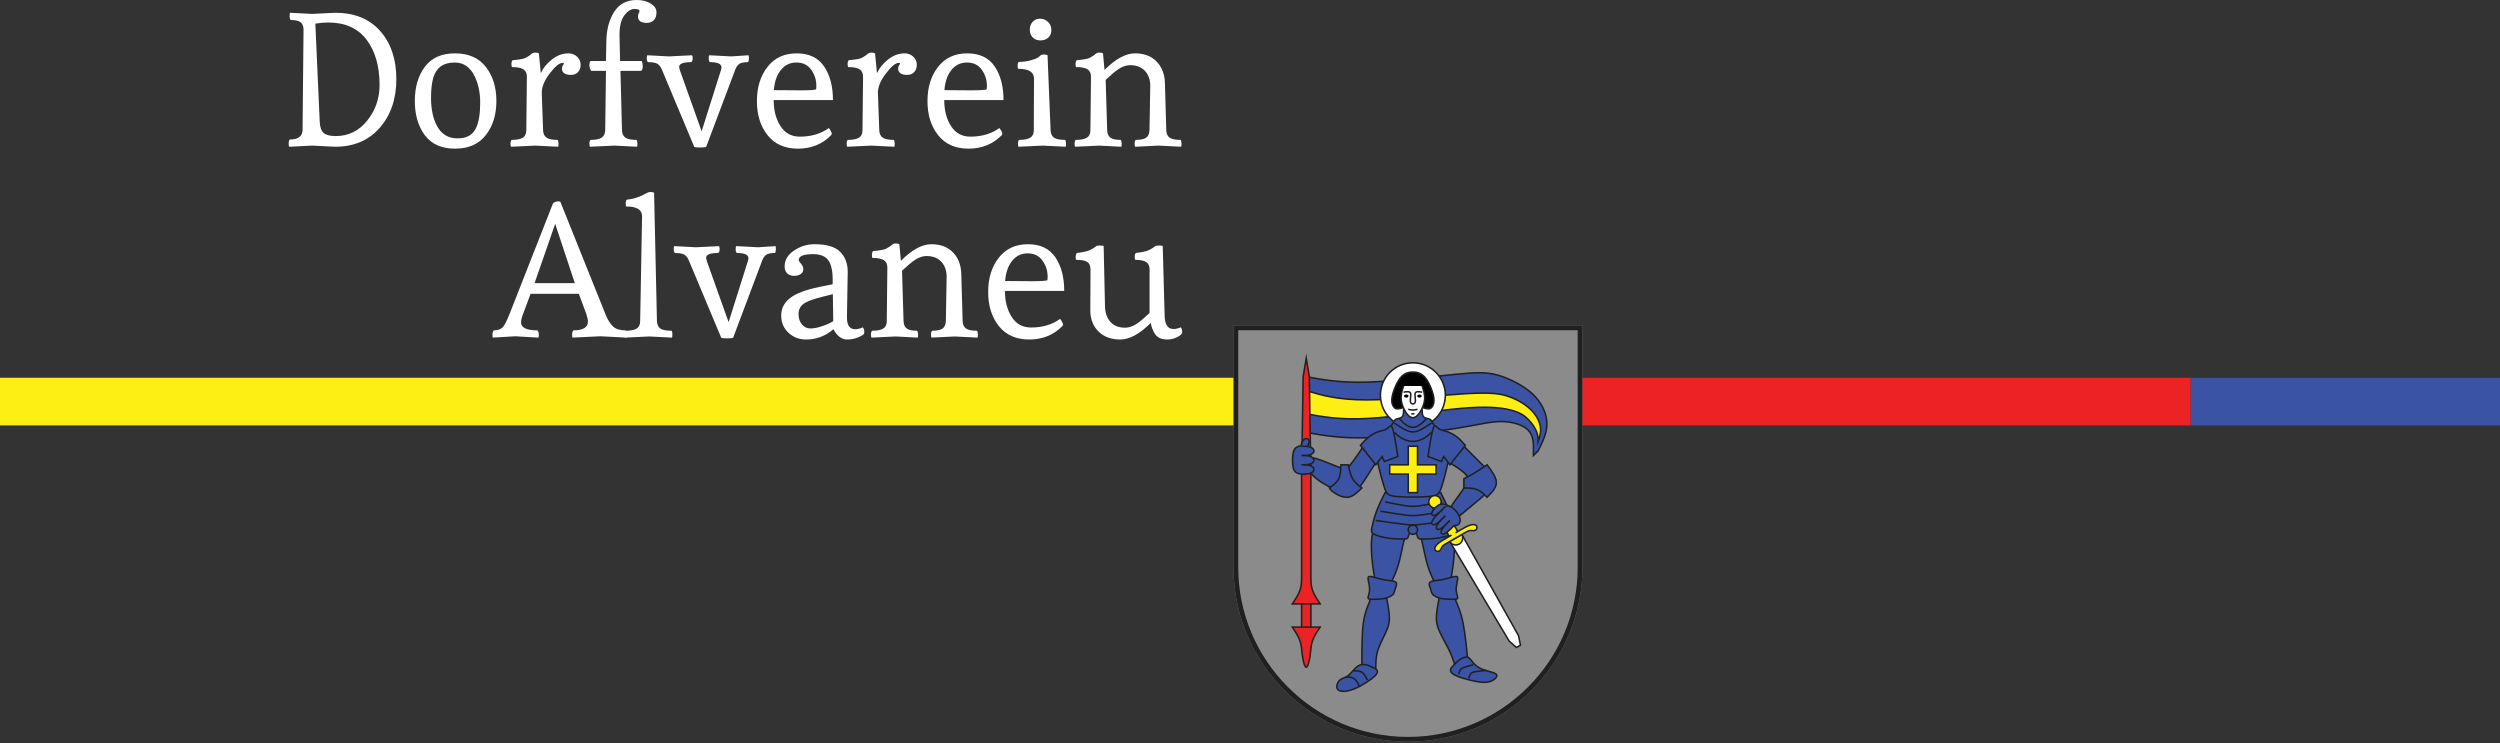 <?xml version="1.0" encoding="UTF-8" standalone="no"?>
<!DOCTYPE svg PUBLIC "-//W3C//DTD SVG 1.1//EN" "http://www.w3.org/Graphics/SVG/1.1/DTD/svg11.dtd">
<svg width="100%" height="100%" viewBox="0 0 1080 321" version="1.1" xmlns="http://www.w3.org/2000/svg" xmlns:xlink="http://www.w3.org/1999/xlink" xml:space="preserve" xmlns:serif="http://www.serif.com/" style="fill-rule:evenodd;clip-rule:evenodd;stroke-miterlimit:10;">
    <rect x="0" y="0" width="1080" height="321" fill="#333333" stroke="none"/>
    <g id="Layer_1">
        <rect x="946.309" y="163.195" width="133.691" height="20.572" style="fill:rgb(58,83,164);"/>
        <rect x="682.594" y="163.195" width="263.715" height="20.572" style="fill:rgb(237,34,36);"/>
        <rect x="0" y="163.195" width="533.885" height="20.572" style="fill:rgb(253,238,20);"/>
        <g>
            <path d="M134.83,6.01L144.79,5.517C153.134,5.517 159.624,8.152 164.262,13.42C168.899,18.689 171.22,25.605 171.22,34.168C171.22,42.73 168.831,49.742 164.056,55.202C159.281,60.665 152.86,63.395 144.79,63.395L134.83,62.901L124.949,63.395C124.785,63.231 124.702,62.751 124.702,61.954C124.702,61.158 124.867,60.596 125.197,60.267C128.873,60.267 130.712,58.84 130.712,55.985L131.125,12.844C131.125,11.362 130.712,10.292 129.889,9.633C129.065,8.974 127.638,8.645 125.608,8.645C125.279,8.371 125.115,7.809 125.115,6.957C125.115,6.107 125.169,5.627 125.279,5.517L134.83,6.01ZM145.038,58.784C150.525,58.784 155.054,56.562 158.623,52.115C162.19,47.67 163.974,42.538 163.974,36.719C163.974,28.651 162.108,22.135 158.375,17.167C154.643,12.199 149.099,9.715 141.744,9.715C140.043,9.715 138.205,9.88 136.229,10.21L138.121,52.61C138.231,54.969 138.808,56.59 139.852,57.466C140.894,58.345 142.622,58.784 145.038,58.784Z" style="fill:white;fill-rule:nonzero;"/>
            <path d="M183.527,58.414C180.644,54.545 179.204,49.618 179.204,43.636C179.204,37.653 180.644,32.726 183.527,28.858C186.409,24.988 190.757,23.052 196.576,23.052C202.393,23.052 206.826,25.002 209.872,28.899C212.919,32.797 214.442,37.707 214.442,43.636C214.442,49.564 212.918,54.476 209.872,58.373C206.826,62.271 202.393,64.217 196.576,64.217C190.757,64.217 186.409,62.284 183.527,58.414ZM205.632,55.327C206.84,52.802 207.444,49.151 207.444,44.376C207.444,39.602 206.497,35.513 204.603,32.109C202.709,28.707 199.979,27.005 196.412,27.005C191.582,27.005 188.508,29.174 187.19,33.51C186.532,35.813 186.202,38.695 186.202,42.153C186.202,47.368 187.149,51.609 189.043,54.874C190.936,58.14 193.831,59.772 197.729,59.772C201.626,59.772 204.259,58.291 205.632,55.327Z" style="fill:white;fill-rule:nonzero;"/>
            <path d="M231.236,62.901L220.78,63.395C220.616,63.231 220.533,62.777 220.533,62.036C220.533,61.296 220.698,60.76 221.028,60.431C223.222,60.431 224.827,60.116 225.843,59.483C226.859,58.854 227.367,57.77 227.367,56.233L227.614,33.18C227.614,31.643 227.105,30.559 226.091,29.928C225.075,29.297 223.441,28.981 221.191,28.981C221.028,28.817 220.946,28.363 220.946,27.622C220.946,26.882 221.109,26.346 221.439,26.017C221.658,26.017 222.179,25.962 223.004,25.853C223.826,25.743 224.347,25.674 224.567,25.646C224.786,25.62 225.212,25.536 225.843,25.399C226.474,25.263 226.956,25.084 227.285,24.865C228.381,24.262 229.137,23.752 229.548,23.341C229.961,22.93 230.523,22.723 231.236,22.723C231.948,22.723 232.471,22.835 232.8,23.052L233.625,31.615C234.613,29.421 236.217,27.445 238.44,25.687C240.664,23.932 243.036,23.052 245.561,23.052C247.044,23.052 248.291,23.534 249.307,24.494C250.323,25.455 250.831,26.608 250.831,27.952C250.831,29.297 250.446,30.367 249.679,31.163C248.909,31.959 247.921,32.356 246.715,32.356C244.08,32.356 242.763,31.424 242.763,29.557C242.763,29.063 242.899,28.625 243.174,28.24C243.448,27.857 243.585,27.581 243.585,27.416C243.585,27.252 243.393,27.17 243.01,27.17C241.637,27.17 239.784,28.707 237.452,31.779C235.119,34.855 233.98,37.653 234.036,40.178L234.613,56.233C234.665,57.77 235.175,58.854 236.135,59.483C237.095,60.116 238.673,60.431 240.868,60.431C241.142,60.706 241.28,61.242 241.28,62.036C241.28,62.833 241.226,63.285 241.116,63.395L231.236,62.901Z" style="fill:white;fill-rule:nonzero;"/>
            <path d="M265.32,62.901L254.865,63.395C254.701,63.231 254.617,62.777 254.617,62.036C254.617,61.296 254.783,60.76 255.112,60.431C257.306,60.431 258.899,60.116 259.887,59.483C260.875,58.854 261.396,57.77 261.452,56.233L261.781,30.627L255.36,30.627C254.865,29.751 254.617,28.912 254.617,28.115C254.617,27.321 254.783,26.731 255.112,26.346L261.781,26.346L261.945,17.619C262.055,12.625 263.193,8.44 265.363,5.063C267.529,1.688 270.755,0 275.035,0C277.395,0 279.412,0.508 281.088,1.524C282.761,2.54 283.598,3.801 283.598,5.31C283.598,6.821 283.213,7.96 282.446,8.727C281.676,9.497 280.662,9.88 279.4,9.88C276.873,9.88 275.612,8.948 275.612,7.082C275.612,6.533 275.722,6.066 275.941,5.681C276.161,5.297 276.27,5.022 276.27,4.858C276.27,4.2 275.53,3.87 274.049,3.87C272.566,3.87 271.126,4.789 269.726,6.628C268.325,8.468 267.626,11.28 267.626,15.066C267.626,15.232 267.709,18.992 267.873,26.346L277.259,26.346C277.532,27.116 277.67,27.911 277.67,28.733C277.67,29.557 277.45,30.188 277.011,30.627L268.039,30.627L268.696,56.233C268.75,57.77 269.259,58.854 270.219,59.483C271.18,60.116 272.757,60.431 274.953,60.431C275.227,60.706 275.364,61.242 275.364,62.036C275.364,62.833 275.31,63.285 275.201,63.395L265.32,62.901Z" style="fill:white;fill-rule:nonzero;"/>
            <path d="M315.87,24.37L323.363,23.877C323.472,23.986 323.527,24.44 323.527,25.235C323.527,26.031 323.39,26.565 323.116,26.841C321.414,26.841 320.178,27.087 319.411,27.581C318.641,28.075 318.012,29.009 317.517,30.38L305.086,63.395C304.866,63.613 303.986,63.724 302.451,63.724C300.914,63.724 300.064,63.613 299.898,63.395L286.067,30.38C285.518,29.008 284.845,28.075 284.05,27.581C283.254,27.087 281.868,26.841 279.892,26.841C279.564,26.511 279.398,25.976 279.398,25.235C279.398,24.494 279.48,24.04 279.646,23.877L289.031,24.37L298.91,23.877C299.13,24.04 299.239,24.481 299.239,25.194C299.239,25.907 299.048,26.457 298.664,26.841C295.151,26.841 293.395,27.527 293.395,28.899C293.395,29.118 293.505,29.613 293.724,30.38L303.11,56.726L311.425,30.38C311.589,29.833 311.673,29.392 311.673,29.063C311.673,27.581 309.996,26.841 306.65,26.841C306.321,26.511 306.156,25.976 306.156,25.235C306.156,24.494 306.238,24.04 306.403,23.877L315.87,24.37Z" style="fill:white;fill-rule:nonzero;"/>
            <path d="M358.928,58.536C355.141,62.325 350.407,64.217 344.727,64.217C339.046,64.217 334.668,62.284 331.595,58.414C328.52,54.545 326.985,49.633 326.985,43.677C326.985,37.722 328.507,32.797 331.554,28.899C334.6,25.002 338.798,23.052 344.15,23.052C349.501,23.052 353.453,24.933 356.006,28.692C358.557,32.453 359.834,37.296 359.834,43.224L334.23,43.224C334.23,47.67 335.203,51.415 337.152,54.461C339.1,57.507 341.885,59.031 345.508,59.031C350.448,59.031 354.618,57.796 358.023,55.327C358.241,55.49 358.516,55.875 358.846,56.478C359.175,57.083 359.341,57.507 359.341,57.755C359.341,58.002 359.203,58.263 358.928,58.536ZM334.312,38.943L345.919,39.025C350.091,39.025 352.313,38.861 352.588,38.532C352.642,38.256 352.672,37.789 352.672,37.131C352.672,34.552 351.93,32.22 350.448,30.133C348.967,28.048 346.839,27.005 344.068,27.005C341.295,27.005 339.046,28.089 337.317,30.257C335.589,32.426 334.586,35.32 334.312,38.943Z" style="fill:white;fill-rule:nonzero;"/>
            <path d="M376.463,62.901L366.008,63.395C365.844,63.231 365.76,62.777 365.76,62.036C365.76,61.296 365.926,60.76 366.255,60.431C368.449,60.431 370.055,60.116 371.071,59.483C372.087,58.854 372.595,57.77 372.595,56.233L372.842,33.18C372.842,31.643 372.332,30.559 371.318,29.928C370.302,29.297 368.669,28.981 366.419,28.981C366.255,28.817 366.173,28.363 366.173,27.622C366.173,26.882 366.337,26.346 366.666,26.017C366.886,26.017 367.407,25.962 368.231,25.853C369.054,25.743 369.575,25.674 369.794,25.646C370.014,25.62 370.44,25.536 371.071,25.399C371.702,25.263 372.183,25.084 372.513,24.865C373.609,24.262 374.364,23.752 374.776,23.341C375.188,22.93 375.75,22.723 376.463,22.723C377.176,22.723 377.699,22.835 378.028,23.052L378.852,31.615C379.84,29.421 381.444,27.445 383.668,25.687C385.891,23.932 388.264,23.052 390.789,23.052C392.272,23.052 393.519,23.534 394.535,24.494C395.55,25.455 396.058,26.608 396.058,27.952C396.058,29.297 395.673,30.367 394.906,31.163C394.136,31.959 393.148,32.356 391.942,32.356C389.308,32.356 387.99,31.424 387.99,29.557C387.99,29.063 388.126,28.625 388.402,28.24C388.675,27.857 388.813,27.581 388.813,27.416C388.813,27.252 388.621,27.17 388.238,27.17C386.865,27.17 385.011,28.707 382.68,31.779C380.347,34.855 379.208,37.653 379.263,40.178L379.84,56.233C379.893,57.77 380.402,58.854 381.362,59.483C382.323,60.116 383.9,60.431 386.096,60.431C386.37,60.706 386.507,61.242 386.507,62.036C386.507,62.833 386.453,63.285 386.344,63.395L376.463,62.901Z" style="fill:white;fill-rule:nonzero;"/>
            <path d="M432.611,58.536C428.824,62.325 424.09,64.217 418.41,64.217C412.729,64.217 408.351,62.284 405.278,58.414C402.203,54.545 400.668,49.633 400.668,43.677C400.668,37.722 402.19,32.797 405.237,28.899C408.283,25.002 412.481,23.052 417.833,23.052C423.184,23.052 427.136,24.933 429.689,28.692C432.24,32.453 433.517,37.296 433.517,43.224L407.913,43.224C407.913,47.67 408.886,51.415 410.835,54.461C412.783,57.507 415.568,59.031 419.191,59.031C424.131,59.031 428.301,57.796 431.706,55.327C431.924,55.49 432.199,55.875 432.529,56.478C432.858,57.083 433.024,57.507 433.024,57.755C433.024,58.002 432.886,58.263 432.611,58.536ZM407.995,38.943L419.602,39.025C423.774,39.025 425.996,38.861 426.271,38.532C426.325,38.256 426.355,37.789 426.355,37.131C426.355,34.552 425.612,32.22 424.131,30.133C422.65,28.048 420.522,27.005 417.751,27.005C414.978,27.005 412.729,28.089 411,30.257C409.271,32.426 408.269,35.32 407.995,38.943Z" style="fill:white;fill-rule:nonzero;"/>
            <path d="M450.475,62.901L440.02,63.395C439.856,63.231 439.773,62.777 439.773,62.036C439.773,61.296 439.938,60.76 440.267,60.431C442.461,60.431 444.067,60.116 445.083,59.483C446.099,58.854 446.607,57.77 446.607,56.233L446.689,33.921C446.689,31.121 444.411,29.721 439.856,29.721C439.691,29.557 439.609,29.104 439.609,28.363C439.609,27.622 439.773,27.087 440.102,26.757C441.803,26.757 443.423,26.552 444.96,26.141C446.495,25.728 447.524,25.373 448.047,25.069C448.568,24.77 449.007,24.44 449.365,24.081C449.722,23.726 450.256,23.547 450.97,23.547C451.683,23.547 452.206,23.657 452.535,23.877L453.851,56.233C453.905,57.77 454.415,58.854 455.375,59.483C456.335,60.116 457.913,60.431 460.108,60.431C460.382,60.706 460.52,61.242 460.52,62.036C460.52,62.833 460.466,63.285 460.356,63.395L450.475,62.901ZM454.18,12.967C454.18,14.367 453.741,15.466 452.864,16.261C451.985,17.057 450.847,17.455 449.447,17.455C448.047,17.455 446.936,17.016 446.112,16.138C445.29,15.26 444.878,14.149 444.878,12.803C444.878,11.458 445.29,10.333 446.112,9.428C446.936,8.522 448.006,8.068 449.324,8.068C450.641,8.068 451.78,8.535 452.74,9.469C453.7,10.403 454.18,11.568 454.18,12.967Z" style="fill:white;fill-rule:nonzero;"/>
            <path d="M477.151,30.216C481.925,25.44 486.302,23.052 490.282,23.052C494.262,23.052 497.39,24.234 499.667,26.593C501.945,28.954 503.139,32.055 503.249,35.897L503.826,56.233C503.88,57.77 504.373,58.854 505.307,59.483C506.241,60.116 507.804,60.431 510,60.431C510.275,60.706 510.413,61.242 510.413,62.036C510.413,62.833 510.357,63.285 510.247,63.395L500.451,62.901L490.406,63.395C490.241,63.231 490.159,62.777 490.159,62.036C490.159,61.296 490.323,60.76 490.652,60.431C492.738,60.431 494.234,60.116 495.14,59.483C496.046,58.854 496.525,57.77 496.58,56.233L496.91,37.378C496.964,34.635 496.223,32.412 494.688,30.709C493.149,29.009 491.009,28.158 488.265,28.158C486.289,28.158 484.231,28.981 482.091,30.627C481.377,31.176 480.513,31.917 479.497,32.851C478.481,33.785 477.864,34.332 477.646,34.498L478.304,56.233C478.357,57.77 478.824,58.854 479.704,59.483C480.58,60.116 482.063,60.431 484.149,60.431C484.423,60.706 484.56,61.242 484.56,62.036C484.56,62.833 484.504,63.285 484.396,63.395L474.927,62.901L464.472,63.395C464.308,63.231 464.224,62.777 464.224,62.036C464.224,61.296 464.39,60.76 464.719,60.431C466.913,60.431 468.519,60.116 469.535,59.483C470.551,58.854 471.059,57.77 471.059,56.233L471.306,33.18C471.306,31.643 470.796,30.559 469.782,29.928C468.766,29.297 467.133,28.981 464.883,28.981C464.719,28.817 464.637,28.363 464.637,27.622C464.637,26.882 464.801,26.346 465.13,26.017C465.35,26.017 465.871,25.962 466.695,25.853C467.518,25.743 468.039,25.674 468.258,25.646C468.478,25.62 468.904,25.536 469.535,25.399C470.166,25.263 470.647,25.084 470.977,24.865C472.073,24.262 472.828,23.752 473.24,23.341C473.652,22.93 474.214,22.723 474.927,22.723C475.64,22.723 476.163,22.835 476.492,23.052L477.151,30.216Z" style="fill:white;fill-rule:nonzero;"/>
        </g>
        <g>
            <path d="M222.546,145.269L212.914,145.845C212.805,145.791 212.75,145.352 212.75,144.528C212.75,143.705 212.943,143.101 213.325,142.717C215.355,142.717 216.784,142.087 217.606,140.823C218.265,139.947 219.115,138.189 220.159,135.554L238.848,87.968C239.395,87.309 240.166,86.98 241.154,86.98C241.317,86.98 241.619,87.035 242.058,87.143L261.489,135.554C262.477,138.079 263.588,139.904 264.824,141.03C266.058,142.155 267.855,142.717 270.216,142.717C270.6,143.211 270.791,143.828 270.791,144.569C270.791,145.31 270.737,145.736 270.627,145.845L259.348,145.269L247.328,145.845C247.218,145.791 247.164,145.352 247.164,144.528C247.164,143.705 247.355,143.101 247.739,142.717C251.911,142.717 253.996,141.428 253.996,138.847C253.996,138.134 253.749,137.037 253.256,135.554L250.044,126.909L229.215,126.909L226.004,135.554C225.399,137.091 225.099,138.326 225.099,139.258C225.099,141.564 227.459,142.717 232.179,142.717C232.563,143.211 232.756,143.828 232.756,144.569C232.756,145.31 232.7,145.736 232.591,145.845L222.546,145.269ZM239.836,96.694L230.944,122.3L248.316,122.3L239.836,96.694Z" style="fill:white;fill-rule:nonzero;"/>
            <path d="M280.424,145.352L269.969,145.845C269.803,145.682 269.721,145.187 269.721,144.364C269.721,143.54 269.885,143.047 270.215,142.881C272.466,142.881 274.085,142.567 275.073,141.934C276.061,141.305 276.554,140.22 276.554,138.683L277.378,93.401C277.378,90.602 275.099,89.203 270.544,89.203C270.38,89.038 270.298,88.585 270.298,87.843C270.298,87.102 270.462,86.568 270.791,86.239C273.644,86.019 276.582,85.031 279.6,83.275C280.039,83.055 280.56,82.946 281.165,82.946C281.768,82.946 282.235,83.055 282.564,83.275L283.8,138.683C283.854,140.22 284.348,141.305 285.281,141.934C286.215,142.567 287.806,142.881 290.057,142.881C290.331,143.047 290.468,143.555 290.468,144.405C290.468,145.255 290.413,145.736 290.304,145.845L280.424,145.352Z" style="fill:white;fill-rule:nonzero;"/>
            <path d="M327.515,106.821L335.008,106.327C335.117,106.437 335.172,106.891 335.172,107.686C335.172,108.482 335.035,109.016 334.761,109.291C333.059,109.291 331.823,109.537 331.056,110.032C330.286,110.525 329.657,111.459 329.162,112.831L316.731,145.845C316.511,146.063 315.631,146.175 314.096,146.175C312.559,146.175 311.709,146.063 311.543,145.845L297.712,112.831C297.163,111.459 296.49,110.525 295.695,110.032C294.899,109.537 293.513,109.291 291.537,109.291C291.209,108.962 291.043,108.426 291.043,107.686C291.043,106.945 291.125,106.491 291.291,106.327L300.676,106.821L310.555,106.327C310.775,106.491 310.884,106.932 310.884,107.645C310.884,108.357 310.693,108.908 310.309,109.291C306.796,109.291 305.04,109.978 305.04,111.349C305.04,111.569 305.15,112.064 305.369,112.831L314.755,139.177L323.07,112.831C323.234,112.283 323.318,111.843 323.318,111.513C323.318,110.032 321.641,109.291 318.295,109.291C317.966,108.962 317.801,108.426 317.801,107.686C317.801,106.945 317.883,106.491 318.048,106.327L327.515,106.821Z" style="fill:white;fill-rule:nonzero;"/>
            <path d="M340.607,143.746C338.521,141.798 337.479,139.314 337.479,136.294C337.479,133.278 338.754,130.766 341.307,128.762C343.86,126.758 348.099,125.154 354.027,123.945L359.708,122.793L359.708,120.735C359.708,116.894 359.062,114.107 357.773,112.378C356.483,110.65 354.328,109.785 351.31,109.785C347.139,109.785 345.053,110.637 345.053,112.337C345.053,112.667 345.382,113.201 346.041,113.943C346.699,114.684 347.029,115.48 347.029,116.331C347.029,117.181 346.658,117.867 345.918,118.389C345.177,118.911 344.202,119.17 342.995,119.17C341.787,119.17 340.814,118.815 340.072,118.1C339.331,117.387 338.961,116.399 338.961,115.136C338.961,112.337 340.319,110.032 343.036,108.22C345.752,106.409 348.703,105.503 351.887,105.503C357.045,105.503 360.724,106.588 362.919,108.756C365.113,110.925 366.213,113.819 366.213,117.441C366.213,117.553 366.101,124.056 365.883,136.953C365.828,140.468 367.007,142.223 369.422,142.223C370.411,142.223 371.535,141.949 372.798,141.4C373.181,142.059 373.375,142.676 373.375,143.252C373.375,143.828 373.319,144.172 373.211,144.281C372.66,144.831 371.7,145.365 370.329,145.886C368.955,146.407 367.5,146.668 365.965,146.668C363.604,146.668 361.628,145.187 360.037,142.223C356.58,145.187 352.654,146.668 348.264,146.668C345.244,146.668 342.693,145.695 340.607,143.746ZM347.07,131.315C345.67,132.385 344.971,133.84 344.971,135.678C344.971,137.517 345.464,139.013 346.452,140.165C347.44,141.316 348.648,141.893 350.075,141.893C351.502,141.893 353.163,141.579 355.056,140.946C356.95,140.317 358.582,139.588 359.955,138.765L359.79,127.074L355.51,128.144C351.282,129.188 348.469,130.243 347.07,131.315Z" style="fill:white;fill-rule:nonzero;"/>
            <path d="M389.181,112.667C393.956,107.89 398.333,105.503 402.313,105.503C406.293,105.503 409.421,106.685 411.698,109.044C413.976,111.405 415.17,114.505 415.28,118.348L415.857,138.683C415.911,140.22 416.404,141.305 417.338,141.934C418.272,142.567 419.835,142.881 422.031,142.881C422.306,143.157 422.444,143.692 422.444,144.487C422.444,145.283 422.388,145.736 422.278,145.845L412.481,145.352L402.437,145.845C402.272,145.682 402.19,145.228 402.19,144.487C402.19,143.746 402.354,143.211 402.683,142.881C404.769,142.881 406.265,142.567 407.171,141.934C408.077,141.305 408.555,140.22 408.611,138.683L408.94,119.829C408.995,117.086 408.254,114.862 406.719,113.16C405.18,111.459 403.04,110.609 400.296,110.609C398.32,110.609 396.262,111.431 394.122,113.078C393.407,113.627 392.544,114.368 391.528,115.302C390.512,116.236 389.894,116.783 389.676,116.948L390.335,138.683C390.387,140.22 390.854,141.305 391.734,141.934C392.611,142.567 394.094,142.881 396.18,142.881C396.453,143.157 396.591,143.692 396.591,144.487C396.591,145.283 396.535,145.736 396.427,145.845L386.958,145.352L376.503,145.845C376.339,145.682 376.255,145.228 376.255,144.487C376.255,143.746 376.421,143.211 376.75,142.881C378.944,142.881 380.55,142.567 381.566,141.934C382.581,141.305 383.089,140.22 383.089,138.683L383.337,115.631C383.337,114.094 382.827,113.009 381.813,112.378C380.797,111.748 379.164,111.431 376.914,111.431C376.75,111.268 376.668,110.814 376.668,110.073C376.668,109.332 376.832,108.797 377.161,108.467C377.381,108.467 377.902,108.413 378.726,108.303C379.549,108.194 380.07,108.125 380.289,108.097C380.509,108.071 380.935,107.987 381.566,107.85C382.196,107.714 382.678,107.535 383.007,107.315C384.104,106.712 384.859,106.203 385.27,105.792C385.683,105.38 386.245,105.174 386.958,105.174C387.671,105.174 388.193,105.285 388.523,105.503L389.181,112.667Z" style="fill:white;fill-rule:nonzero;"/>
            <path d="M458.832,140.987C455.045,144.775 450.312,146.668 444.631,146.668C438.95,146.668 434.572,144.734 431.5,140.864C428.424,136.996 426.889,132.083 426.889,126.127C426.889,120.173 428.411,115.247 431.459,111.349C434.505,107.453 438.703,105.503 444.054,105.503C449.406,105.503 453.358,107.384 455.91,111.143C458.462,114.903 459.738,119.747 459.738,125.675L434.134,125.675C434.134,130.12 435.108,133.866 437.056,136.912C439.004,139.958 441.79,141.482 445.412,141.482C450.353,141.482 454.523,140.246 457.928,137.777C458.145,137.941 458.421,138.326 458.75,138.929C459.079,139.534 459.245,139.958 459.245,140.206C459.245,140.453 459.107,140.713 458.832,140.987ZM434.216,121.394L445.824,121.476C449.995,121.476 452.217,121.312 452.493,120.982C452.547,120.707 452.576,120.24 452.576,119.581C452.576,117.002 451.834,114.671 450.353,112.583C448.871,110.499 446.743,109.455 443.972,109.455C441.2,109.455 438.95,110.54 437.221,112.708C435.493,114.877 434.49,117.771 434.216,121.394Z" style="fill:white;fill-rule:nonzero;"/>
            <path d="M497.115,139.506C492.34,144.281 487.949,146.668 483.942,146.668C479.935,146.668 476.766,145.475 474.434,143.088C472.099,140.7 470.962,137.612 471.016,133.825L471.1,116.453C471.1,114.862 470.633,113.765 469.699,113.16C468.765,112.557 467.174,112.256 464.924,112.256C464.76,112.09 464.677,111.679 464.677,111.02C464.677,110.361 464.842,109.785 465.171,109.291C467.148,109.072 468.698,108.783 469.823,108.426C470.947,108.071 472.196,107.369 473.569,106.327C473.788,106.162 474.337,106.08 475.216,106.08C476.092,106.08 476.615,106.162 476.78,106.327L477.356,132.344C477.41,135.142 478.193,137.379 479.702,139.054C481.211,140.728 483.312,141.564 486,141.564C487.976,141.564 490.034,140.741 492.176,139.095C492.889,138.546 493.752,137.805 494.768,136.871C495.784,135.939 496.402,135.39 496.621,135.224L496.621,116.453C496.621,114.918 496.14,113.833 495.181,113.201C494.219,112.572 492.641,112.256 490.447,112.256C490.282,112.09 490.2,111.638 490.2,110.896C490.2,110.155 490.364,109.621 490.693,109.291C492.669,109.072 494.219,108.784 495.345,108.426C496.469,108.071 497.719,107.369 499.091,106.327C499.31,106.162 499.859,106.08 500.737,106.08C501.616,106.08 502.138,106.162 502.302,106.327L503.125,136.542C503.234,140.276 504.526,142.141 506.995,142.141C507.871,142.141 508.915,141.893 510.123,141.4C510.506,141.893 510.7,142.634 510.7,143.622C510.7,144.226 510.013,144.885 508.642,145.598C507.268,146.311 505.828,146.668 504.319,146.668C502.808,146.668 501.629,146.422 500.778,145.927C499.928,145.434 499.282,144.831 498.845,144.117C497.965,142.69 497.39,141.153 497.115,139.506Z" style="fill:white;fill-rule:nonzero;"/>
        </g>
    </g>
    <g id="Layer_3">
        <path d="M532.853,140.57L532.853,245.027C532.853,286.595 566.672,320.412 608.24,320.412C649.808,320.412 683.625,286.595 683.625,245.027L683.625,140.57L532.853,140.57Z" style="fill:white;fill-opacity:0.43;fill-rule:nonzero;"/>
        <path d="M532.853,140.57L532.853,245.027C532.853,286.595 566.672,320.412 608.24,320.412C649.808,320.412 683.625,286.595 683.625,245.027L683.625,140.57L532.853,140.57ZM681.562,245.027C681.562,285.457 648.67,318.35 608.24,318.35L608.239,318.35C567.81,318.35 534.917,285.457 534.917,245.027L534.917,142.634L681.562,142.634L681.562,245.027L681.562,245.027Z" style="fill:rgb(32,32,32);fill-rule:nonzero;"/>
    </g>
    <g id="Layer_2">
        <g>
            <path id="fahne1-1" d="M564.295,186.777C571.64,188.112 578.984,189.448 590.669,189.114C602.354,188.78 618.379,186.777 628.729,185.108C639.078,183.439 643.752,182.103 648.426,182.103C653.1,182.103 657.774,183.438 660.111,185.775C662.448,188.112 662.448,191.451 662.448,193.454L662.448,196.793L664.451,194.79C665.787,192.119 667.122,189.448 667.79,186.777C668.457,184.106 668.457,181.435 667.456,178.431C666.454,175.426 664.451,172.087 660.779,169.083C657.106,166.078 651.765,163.407 647.091,162.072C642.417,160.736 638.411,160.736 628.395,161.738C618.379,162.74 602.354,164.743 590.669,165.076C578.984,165.41 571.64,164.075 564.295,162.74" style="fill:rgb(58,83,164);fill-rule:nonzero;stroke:rgb(32,32,32);stroke-width:0.67px;"/>
            <rect id="stab1-1" x="562.292" y="258.89" width="4.006" height="14.022" style="fill:rgb(237,34,36);fill-rule:nonzero;stroke:rgb(32,32,32);stroke-width:0.67px;"/>
            <path id="fahne2-1" d="M564.295,178.765C571.64,180.1 578.984,181.435 591.003,180.768C603.022,180.1 619.715,177.429 631.066,176.428C642.417,175.426 648.426,176.094 652.432,177.095C656.439,178.097 658.442,179.432 660.111,181.102C661.78,182.771 663.116,184.774 663.784,186.443C664.451,188.112 664.451,189.448 664.451,190.783C665.119,188.78 665.787,186.777 665.453,184.44C665.119,182.103 663.784,179.432 661.447,177.095C659.109,174.758 655.771,172.755 652.099,171.42C648.426,170.084 644.42,169.417 633.069,170.084C621.718,170.752 603.022,172.755 590.335,172.755C577.649,172.755 570.972,170.752 564.295,168.749" style="fill:rgb(253,238,20);fill-rule:nonzero;stroke:rgb(32,32,32);stroke-width:0.67px;"/>
            <path id="nimbus-1" d="M624.389,170.752C624.389,163.008 618.111,156.73 610.367,156.73C602.623,156.73 596.345,163.008 596.345,170.752C596.345,178.496 602.623,184.774 610.367,184.774C618.111,184.774 624.389,178.496 624.389,170.752Z" style="fill:white;fill-rule:nonzero;stroke:rgb(32,32,32);stroke-width:0.67px;"/>
            <path id="stab2-1" d="M558.285,270.908C559.621,272.912 560.956,274.915 561.624,276.918C562.292,278.921 562.292,280.924 562.625,283.261C562.959,285.598 563.627,288.269 564.295,288.269C564.962,288.269 565.63,285.598 565.964,283.261C566.298,280.924 566.298,278.921 566.966,276.918C567.633,274.915 568.969,272.912 570.304,270.908L558.285,270.908Z" style="fill:rgb(237,34,36);fill-rule:nonzero;stroke:rgb(32,32,32);stroke-width:0.67px;"/>
            <path id="stab2-2" d="M566.298,244.868L566.298,204.805L565.63,162.74L564.295,154.727L562.959,162.74L562.292,204.805L562.292,249.208C562.292,250.877 562.292,252.88 561.624,254.883C560.956,256.887 559.621,258.89 558.285,260.893L570.304,260.893C568.969,258.89 567.633,256.887 566.966,254.883C566.298,252.88 566.298,250.877 566.298,249.208C566.298,247.539 566.298,246.203 566.298,244.868Z" style="fill:rgb(237,34,36);fill-rule:nonzero;stroke:rgb(32,32,32);stroke-width:0.67px;"/>
            <path id="figur1-1" d="M594.342,252.88C593.674,248.874 593.006,244.868 592.672,241.195C592.339,237.523 592.339,234.184 592.672,231.847C593.006,229.51 593.674,228.175 594.342,226.84L608.364,228.843C607.696,230.178 607.028,231.514 606.36,234.184C605.693,236.855 605.025,240.862 604.023,244.2C603.022,247.539 601.687,250.209 600.351,252.88" style="fill:rgb(58,83,164);fill-rule:nonzero;stroke:rgb(32,32,32);stroke-width:0.67px;"/>
            <path id="figur1-2" d="M626.392,252.88C627.059,248.874 627.727,244.868 628.061,241.195C628.395,237.523 628.395,234.184 628.061,231.847C627.727,229.51 627.059,228.175 626.392,226.84L612.37,228.843C613.038,230.178 613.705,231.514 614.373,234.184C615.041,236.855 615.708,240.862 616.71,244.2C617.712,247.539 619.047,250.209 620.382,252.88" style="fill:rgb(58,83,164);fill-rule:nonzero;stroke:rgb(32,32,32);stroke-width:0.67px;"/>
            <path id="figur1-3" d="M588.332,286.934C588.332,280.256 588.332,273.579 589,268.905C589.668,264.231 591.003,261.561 591.671,259.891C592.339,258.222 592.339,257.554 592.339,256.887L598.348,254.883C599.016,258.222 599.683,261.561 600.017,264.231C600.351,266.902 600.351,268.905 599.349,271.576C598.348,274.247 596.345,277.586 595.343,280.59C594.342,283.595 594.342,286.266 594.342,288.937" style="fill:rgb(58,83,164);fill-rule:nonzero;stroke:rgb(32,32,32);stroke-width:0.67px;"/>
            <path id="figur1-4" d="M634.404,288.937C633.737,281.592 633.069,274.247 632.067,269.239C631.066,264.231 629.73,261.561 629.063,259.891C628.395,258.222 628.395,257.554 628.395,256.887L622.386,254.883C621.718,258.222 621.05,261.561 620.716,264.231C620.382,266.902 620.382,268.905 621.384,271.576C622.385,274.247 624.389,277.586 625.724,280.256C627.059,282.927 627.727,284.93 628.395,286.934" style="fill:rgb(58,83,164);fill-rule:nonzero;stroke:rgb(32,32,32);stroke-width:0.67px;"/>
            <path id="schwert1-1" d="M626.303,233.917L651.943,276.918L655.103,279.722L656.839,278.743L655.994,274.603L631.511,230.89L626.303,233.917Z" style="fill:white;fill-rule:nonzero;stroke:rgb(32,32,32);stroke-width:0.67px;"/>
            <path id="figur2-1" d="M602.688,254.55C603.022,253.548 603.69,252.213 603.022,251.545C602.354,250.877 600.351,250.877 598.348,250.543C596.345,250.209 594.342,249.542 593.006,249.208C591.671,248.874 591.003,248.874 591.003,249.876C591.003,250.877 591.671,252.88 591.671,254.55C591.671,256.219 591.003,257.554 591.003,258.222C591.003,258.89 591.671,258.89 593.006,258.89C594.342,258.89 596.345,258.89 598.014,258.556C599.683,258.222 601.019,257.554 601.687,256.887C602.354,256.219 602.354,255.551 602.688,254.55Z" style="fill:rgb(58,83,164);fill-rule:nonzero;stroke:rgb(32,32,32);stroke-width:0.67px;"/>
            <path id="figur2-2" d="M618.045,254.55C618.379,255.551 618.379,256.219 619.047,256.887C619.715,257.554 621.05,258.222 622.719,258.556C624.389,258.89 626.392,258.89 627.727,258.89C629.063,258.89 629.73,258.89 629.73,258.222C629.73,257.554 629.063,256.219 629.063,254.55C629.063,252.88 629.73,250.877 629.73,249.876C629.73,248.874 629.063,248.874 627.727,249.208C626.392,249.542 624.389,250.209 622.385,250.543C620.382,250.877 618.379,250.877 617.712,251.545C617.044,252.213 617.712,253.548 618.045,254.55Z" style="fill:rgb(58,83,164);fill-rule:nonzero;stroke:rgb(32,32,32);stroke-width:0.67px;"/>
            <path id="figur2-3" d="M610.367,226.84C609.699,226.84 609.031,226.84 609.031,227.173C609.031,227.507 609.699,228.175 609.699,228.843C609.699,229.51 609.031,230.178 608.697,230.846C608.364,231.514 608.364,232.181 608.03,232.515C607.696,232.849 607.028,232.849 605.693,232.849C604.357,232.849 602.354,232.849 600.017,232.515C597.68,232.181 595.009,231.514 593.674,230.846C592.339,230.178 592.339,229.51 592.672,227.841C593.006,226.172 593.674,223.501 594.676,220.83C595.677,218.159 597.013,215.489 598.348,212.818L622.385,212.818C623.721,215.489 625.056,218.159 626.058,220.83C627.059,223.501 627.727,226.172 628.061,227.841C628.395,229.51 628.395,230.178 627.059,230.846C625.724,231.514 623.053,232.181 620.716,232.515C618.379,232.849 616.376,232.849 615.041,232.849C613.705,232.849 613.038,232.849 612.704,232.515C612.37,232.181 612.37,231.514 612.036,230.846C611.702,230.178 611.034,229.51 611.034,228.843C611.034,228.175 611.702,227.507 611.702,227.173C611.702,226.84 611.034,226.84 610.367,226.84Z" style="fill:rgb(58,83,164);fill-rule:nonzero;stroke:rgb(32,32,32);stroke-width:0.67px;"/>
            <path id="figur2-4" d="M594.342,288.937C593.006,288.269 591.671,287.601 590.335,287.267C589,286.934 587.665,286.934 586.329,287.935C584.994,288.937 583.658,290.94 582.323,291.941C580.987,292.943 579.652,292.943 578.651,293.944C577.649,294.946 576.981,296.949 577.983,297.951C578.984,298.952 581.655,298.952 584.994,297.617C588.332,296.281 592.339,293.611 594.008,291.941C595.677,290.272 595.009,289.604 594.342,288.937Z" style="fill:rgb(58,83,164);fill-rule:nonzero;stroke:rgb(32,32,32);stroke-width:0.67px;"/>
            <path id="figur2-5" d="M628.395,286.934C629.063,286.266 629.73,285.598 630.732,284.93C631.733,284.263 633.069,283.595 634.07,283.929C635.072,284.263 635.74,285.598 636.808,286.741C637.876,287.883 639.345,288.833 641.348,289.5C643.352,290.168 645.889,290.554 646.49,291.415C647.091,292.275 645.755,293.611 644.086,294.278C642.417,294.946 640.414,294.946 637.075,294.278C633.737,293.611 629.063,292.275 627.393,290.94C625.724,289.604 627.059,288.269 628.395,286.934Z" style="fill:rgb(58,83,164);fill-rule:nonzero;stroke:rgb(32,32,32);stroke-width:0.67px;"/>
            <path id="schwert2-1" d="M631.912,232.404C631.912,230.732 630.556,229.377 628.885,229.377C627.213,229.377 625.858,230.732 625.858,232.404C625.858,234.076 627.213,235.431 628.885,235.431C630.556,235.431 631.912,234.076 631.912,232.404Z" style="fill:rgb(253,238,20);fill-rule:nonzero;stroke:rgb(32,32,32);stroke-width:0.67px;"/>
            <path id="schwert2-2" d="M627.104,233.472L630.754,231.336L621.718,215.711L618.068,217.848L627.104,233.472Z" style="fill:rgb(253,238,20);fill-rule:nonzero;stroke:rgb(32,32,32);stroke-width:0.67px;"/>
            <path id="schwert3-1" d="M627.059,231.157C626.481,231.499 625.902,231.84 624.745,232.508C623.587,233.176 621.851,234.17 620.865,235.127C619.878,236.084 619.641,237.004 619.974,237.582C620.308,238.161 621.213,238.398 621.785,238.064C622.356,237.731 622.593,236.826 623.001,236.202C623.409,235.579 623.988,235.238 625.724,234.236C627.46,233.235 630.354,231.573 632.09,230.571C633.826,229.57 634.404,229.228 635.154,229.184C635.903,229.139 636.823,229.392 637.402,229.058C637.98,228.724 638.218,227.804 637.884,227.225C637.55,226.647 636.645,226.409 635.324,226.788C634.004,227.166 632.268,228.16 631.11,228.828C629.953,229.496 629.374,229.837 628.796,230.178" style="fill:rgb(253,238,20);fill-rule:nonzero;stroke:rgb(32,32,32);stroke-width:0.67px;"/>
            <path id="figur3-1" d="M612.37,228.843C612.37,227.736 611.473,226.84 610.367,226.84C609.26,226.84 608.364,227.736 608.364,228.843C608.364,229.949 609.26,230.846 610.367,230.846C611.473,230.846 612.37,229.949 612.37,228.843Z" style="fill:rgb(58,83,164);fill-rule:nonzero;stroke:rgb(32,32,32);stroke-width:0.67px;"/>
            <path id="figur3-2" d="M590.335,190.783C587.665,194.79 584.994,198.796 583.324,200.799C581.655,202.802 580.987,202.802 578.317,201.801C575.646,200.799 570.972,198.796 568.635,198.128C566.298,197.46 566.298,198.128 565.964,199.464C565.63,200.799 564.962,202.802 566.966,205.139C568.969,207.476 573.643,210.147 576.647,211.482C579.652,212.818 580.987,212.818 582.323,212.818C583.658,212.818 584.994,212.818 586.663,211.148C588.332,209.479 590.335,206.141 592.005,203.47C593.674,200.799 595.009,198.796 596.345,196.793" style="fill:rgb(58,83,164);fill-rule:nonzero;stroke:rgb(32,32,32);stroke-width:0.67px;"/>
            <path id="figur3-3" d="M624.389,198.796C627.727,200.799 631.066,202.802 632.735,204.471C634.404,206.141 634.404,207.476 633.069,209.813C631.733,212.15 629.063,215.489 627.727,217.492C626.392,219.495 626.392,220.163 626.726,221.164C627.059,222.166 627.727,223.501 628.395,223.835C629.063,224.169 629.73,223.501 631.733,221.832C633.737,220.163 637.075,217.492 639.746,215.155C642.417,212.818 644.42,210.815 645.421,209.479C646.423,208.144 646.423,207.476 645.421,206.141C644.42,204.805 642.417,202.802 639.746,200.131C637.075,197.46 633.737,194.122 630.398,190.783" style="fill:rgb(58,83,164);fill-rule:nonzero;stroke:rgb(32,32,32);stroke-width:0.67px;"/>
            <path id="figur3-4" d="M606.36,176.761C606.36,178.097 606.36,179.432 605.693,180.1C605.025,180.768 603.69,180.768 603.022,181.102C602.354,181.435 602.354,182.103 601.353,183.439C600.351,184.774 598.348,186.777 597.013,188.78C595.677,190.783 595.009,192.786 594.676,194.122C594.342,195.457 594.342,196.125 595.009,199.13C595.677,202.134 597.012,207.476 598.014,210.481C599.016,213.485 599.683,214.153 603.356,214.487C607.028,214.821 613.705,214.821 617.378,214.487C621.05,214.153 621.718,213.485 622.719,210.481C623.721,207.476 625.056,202.134 625.724,199.13C626.392,196.125 626.392,195.457 626.058,194.122C625.724,192.786 625.056,190.783 623.721,188.78C622.385,186.777 620.382,184.774 619.381,183.439C618.379,182.103 618.379,181.435 617.712,181.102C617.044,180.768 615.708,180.768 615.041,180.1C614.373,179.432 614.373,178.097 614.373,176.761" style="fill:rgb(58,83,164);fill-rule:nonzero;stroke:rgb(32,32,32);stroke-width:0.67px;"/>
            <path id="flinie1-1" d="M581.255,292.453C582.59,292.453 583.925,292.453 584.927,293.121C585.929,293.789 586.596,295.124 587.264,296.46" style="fill:none;fill-rule:nonzero;stroke:rgb(32,32,32);stroke-width:0.67px;"/>
            <path id="flinie1-2" d="M584.727,289.782C586.062,289.782 587.398,289.782 588.399,290.45C589.401,291.118 590.068,292.453 590.736,293.789" style="fill:none;fill-rule:nonzero;stroke:rgb(32,32,32);stroke-width:0.67px;"/>
            <path id="flinie1-3" d="M636.496,287.112C635.161,287.497 633.826,287.883 632.883,288.187C631.941,288.491 631.392,288.714 631.006,289.211C630.621,289.708 630.398,290.48 630.175,291.251" style="fill:none;fill-rule:nonzero;stroke:rgb(32,32,32);stroke-width:0.67px;"/>
            <path id="flinie1-4" d="M642.15,289.604C640.369,289.782 638.589,289.96 637.424,290.161C636.259,290.361 635.71,290.584 635.324,291.081C634.938,291.578 634.716,292.349 634.493,293.121" style="fill:none;fill-rule:nonzero;stroke:rgb(32,32,32);stroke-width:0.67px;"/>
            <path id="flinie1-5" d="M598.348,216.824C601.687,217.492 605.025,218.159 607.362,218.493C609.699,218.827 611.034,218.827 613.371,218.493C615.708,218.159 619.047,217.492 622.385,216.824" style="fill:none;fill-rule:nonzero;stroke:rgb(32,32,32);stroke-width:0.67px;"/>
            <path id="flinie1-6" d="M596.345,220.83C600.351,221.498 604.357,222.166 607.028,222.5C609.699,222.833 611.034,222.833 613.705,222.5C616.376,222.166 620.382,221.498 624.389,220.83" style="fill:none;fill-rule:nonzero;stroke:rgb(32,32,32);stroke-width:0.67px;"/>
            <path id="flinie1-7" d="M594.342,224.837C599.016,225.504 603.69,226.172 606.694,226.506C609.699,226.84 611.034,226.84 614.039,226.506C617.044,226.172 621.718,225.504 626.392,224.837" style="fill:none;fill-rule:nonzero;stroke:rgb(32,32,32);stroke-width:0.67px;"/>
            <path id="schwert4-1" d="M622.564,216.779C622.564,215.304 621.368,214.109 619.893,214.109C618.418,214.109 617.222,215.304 617.222,216.779C617.222,218.255 618.418,219.45 619.893,219.45C621.368,219.45 622.564,218.255 622.564,216.779Z" style="fill:rgb(253,238,20);fill-rule:nonzero;stroke:rgb(32,32,32);stroke-width:0.67px;"/>
            <path id="kreuz-1" d="M608.364,200.799L600.351,200.799L600.351,204.805L608.364,204.805L608.364,212.818L612.37,212.818L612.37,204.805L620.382,204.805L620.382,200.799L612.37,200.799L612.37,192.786L608.364,192.786L608.364,200.799Z" style="fill:rgb(253,238,20);fill-rule:nonzero;stroke:rgb(32,32,32);stroke-width:0.67px;"/>
            <path id="figur4-1" d="M603.868,197.193C603.155,192.697 602.443,188.202 601.865,185.976C601.286,183.75 600.841,183.795 600.366,184.151C599.891,184.507 599.387,185.175 598.578,185.568C597.769,185.961 596.656,186.08 595.373,186.525C594.09,186.97 592.635,187.741 591.33,188.773C590.024,189.804 588.866,191.095 587.709,192.386L594.342,200.799L597.057,197.193L598.036,199.375L603.868,197.193Z" style="fill:rgb(58,83,164);fill-rule:nonzero;stroke:rgb(32,32,32);stroke-width:0.67px;"/>
            <path id="figur4-2" d="M632.401,210.815C634.404,210.815 636.407,210.815 638.077,211.482C639.746,212.15 641.081,213.485 642.417,214.821C644.42,212.818 646.423,210.815 646.423,208.478C646.423,206.141 644.42,203.47 642.417,200.799C640.414,202.134 638.411,203.47 636.741,204.471C635.072,205.473 633.737,206.141 632.401,206.808L632.401,210.815Z" style="fill:rgb(58,83,164);fill-rule:nonzero;stroke:rgb(32,32,32);stroke-width:0.67px;"/>
            <path id="figur4-3" d="M588.332,210.815C586.418,212.684 584.504,214.554 582.323,214.821C580.142,215.088 577.693,213.753 576.314,212.818C574.934,211.883 574.622,211.349 574.31,210.815C575.913,209.657 577.493,208.478 578.317,206.808C579.14,205.139 579.207,202.98 579.251,200.799L582.456,200.799C582.902,202.98 583.347,205.139 584.326,206.808C585.305,208.478 586.819,209.657 588.332,210.815Z" style="fill:rgb(58,83,164);fill-rule:nonzero;stroke:rgb(32,32,32);stroke-width:0.67px;"/>
            <path id="figur4-4" d="M616.866,197.193L622.697,199.375L623.676,197.193L626.392,200.799L633.024,192.386C631.867,191.095 630.71,189.804 629.404,188.773C628.098,187.741 626.644,186.97 625.361,186.525C624.077,186.08 622.964,185.961 622.156,185.568C621.347,185.175 620.842,184.507 620.367,184.151C619.893,183.795 619.448,183.75 618.869,185.976C618.29,188.202 617.578,192.697 616.866,197.193Z" style="fill:rgb(58,83,164);fill-rule:nonzero;stroke:rgb(32,32,32);stroke-width:0.67px;"/>
            <path id="figur5-1" d="M564.295,204.805C562.959,204.805 561.624,204.805 560.622,204.471C559.621,204.138 558.953,203.47 558.619,201.801C558.285,200.131 558.285,197.46 558.619,195.791C558.953,194.122 559.621,193.454 560.289,193.12C560.956,192.786 561.624,192.786 561.958,192.453C562.292,192.119 562.292,191.451 562.625,190.783C562.959,190.116 563.627,189.448 564.295,189.448C564.962,189.448 565.63,190.116 565.63,190.783C565.63,191.451 564.962,192.119 564.962,192.786C564.962,193.454 565.63,194.122 565.964,195.791C566.298,197.46 566.298,200.131 566.298,202.802" style="fill:rgb(58,83,164);fill-rule:nonzero;stroke:rgb(32,32,32);stroke-width:0.67px;"/>
            <path id="figur5-2" d="M622.719,221.498C623.053,223.501 625.724,226.172 627.727,226.84C629.73,227.507 631.066,226.172 630.732,224.169C630.398,222.166 628.395,219.495 626.392,218.827C624.389,218.159 622.386,219.495 622.719,221.498Z" style="fill:rgb(58,83,164);fill-rule:nonzero;stroke:rgb(32,32,32);stroke-width:0.67px;"/>
            <path id="figur6-1" d="M562.292,192.786C563.627,192.786 564.962,192.786 565.964,193.12C566.966,193.454 567.633,194.122 567.633,194.79C567.633,195.457 566.966,196.125 565.964,196.459C564.962,196.793 563.627,196.793 562.292,196.793" style="fill:rgb(58,83,164);fill-rule:nonzero;stroke:rgb(32,32,32);stroke-width:0.67px;"/>
            <path id="figur6-2" d="M562.292,196.793C563.627,196.793 564.962,196.793 565.964,197.127C566.966,197.46 567.633,198.128 567.633,198.796C567.633,199.464 566.966,200.131 565.964,200.465C564.962,200.799 563.627,200.799 562.292,200.799" style="fill:rgb(58,83,164);fill-rule:nonzero;stroke:rgb(32,32,32);stroke-width:0.67px;"/>
            <path id="figur6-3" d="M562.292,200.799C563.627,200.799 564.962,200.799 565.964,201.133C566.966,201.467 567.633,202.134 567.633,202.802C567.633,203.47 566.966,204.138 565.964,204.471C564.962,204.805 563.627,204.805 562.292,204.805" style="fill:rgb(58,83,164);fill-rule:nonzero;stroke:rgb(32,32,32);stroke-width:0.67px;"/>
            <path id="figur6-4" d="M624.389,218.827C623.053,220.163 621.718,221.498 620.716,222.166C619.715,222.833 619.047,222.833 618.713,222.5C618.379,222.166 618.379,221.498 619.047,220.496C619.715,219.495 621.05,218.159 622.386,217.826C623.721,217.492 625.056,218.159 626.392,218.827" style="fill:rgb(58,83,164);fill-rule:nonzero;stroke:rgb(32,32,32);stroke-width:0.67px;"/>
            <path id="figur6-5" d="M624.389,222.833C623.053,224.169 621.718,225.504 620.716,226.172C619.715,226.84 619.047,226.84 618.713,226.506C618.379,226.172 618.379,225.504 619.047,224.503C619.715,223.501 621.05,222.166 622.386,220.83" style="fill:rgb(58,83,164);fill-rule:nonzero;stroke:rgb(32,32,32);stroke-width:0.67px;"/>
            <path id="figur6-6" d="M626.392,224.837C625.056,226.172 623.721,227.507 622.719,228.175C621.718,228.843 621.05,228.843 620.716,228.509C620.382,228.175 620.382,227.507 621.05,226.506C621.718,225.504 623.053,224.169 624.389,222.833" style="fill:rgb(58,83,164);fill-rule:nonzero;stroke:rgb(32,32,32);stroke-width:0.67px;"/>
            <path id="figur6-7" d="M628.395,226.84C627.059,228.175 625.724,229.51 624.722,230.178C623.721,230.846 623.053,230.846 622.719,230.512C622.386,230.178 622.386,229.51 623.053,228.509C623.721,227.507 625.056,226.172 626.392,224.837" style="fill:rgb(58,83,164);fill-rule:nonzero;stroke:rgb(32,32,32);stroke-width:0.67px;"/>
            <path id="flinie2-1" d="M602.354,186.777C603.022,187.445 603.69,188.112 604.691,188.78C605.693,189.448 607.028,190.116 608.364,190.449C609.699,190.783 611.034,190.783 612.37,190.449C613.705,190.116 615.041,189.448 616.042,188.78C617.044,188.112 617.712,187.445 618.379,186.777" style="fill:none;fill-rule:nonzero;stroke:rgb(32,32,32);stroke-width:0.67px;"/>
            <path id="flinie2-2" d="M602.354,182.771C604.357,184.106 606.36,185.442 608.03,186.109C609.699,186.777 611.034,186.777 612.704,186.109C614.373,185.442 616.376,184.106 618.379,182.771" style="fill:none;fill-rule:nonzero;stroke:rgb(32,32,32);stroke-width:0.67px;"/>
            <path id="flinie2-3" d="M604.357,180.768C605.693,182.103 607.028,183.439 608.364,184.106C609.699,184.774 611.034,184.774 612.37,184.106C613.705,183.439 615.041,182.103 616.376,180.768" style="fill:none;fill-rule:nonzero;stroke:rgb(32,32,32);stroke-width:0.67px;"/>
            <path id="haar-1" d="M610.367,174.758C608.364,175.426 606.36,176.094 605.025,176.428C603.69,176.761 603.022,176.761 602.354,176.094C601.687,175.426 601.019,174.091 601.353,171.754C601.687,169.417 603.022,166.078 604.357,164.075C605.693,162.072 607.028,161.404 608.03,161.07C609.031,160.736 609.699,160.736 610.367,160.736C611.034,160.736 611.702,160.736 612.704,161.07C613.705,161.404 615.041,162.072 616.376,164.075C617.712,166.078 619.047,169.417 619.381,171.754C619.715,174.091 619.047,175.426 618.379,176.094C617.712,176.761 617.044,176.761 615.708,176.428C614.373,176.094 612.37,175.426 610.367,174.758Z" style="fill:rgb(1,1,1);fill-rule:nonzero;stroke:rgb(32,32,32);stroke-width:0.67px;"/>
            <path id="gesicht-1" d="M606.36,166.746C605.693,168.749 605.025,170.752 605.359,173.089C605.693,175.426 607.028,178.097 608.364,179.432C609.699,180.768 611.034,180.768 612.37,179.432C613.705,178.097 615.041,175.426 615.375,173.089C615.708,170.752 615.041,168.749 614.373,166.746" style="fill:white;fill-rule:nonzero;stroke:rgb(32,32,32);stroke-width:0.67px;"/>
            <path id="auge-1" d="M608.497,171.108C608.497,170.739 608.059,170.44 607.518,170.44C606.977,170.44 606.539,170.739 606.539,171.108C606.539,171.477 606.977,171.776 607.518,171.776C608.059,171.776 608.497,171.477 608.497,171.108Z" style="fill:rgb(1,1,1);fill-rule:nonzero;"/>
            <path id="auge-2" d="M614.195,171.108C614.195,171.477 613.756,171.776 613.216,171.776C612.675,171.776 612.236,171.477 612.236,171.108C612.236,170.739 612.675,170.44 613.216,170.44C613.756,170.44 614.195,170.739 614.195,171.108Z" style="fill:rgb(1,1,1);fill-rule:nonzero;"/>
            <path id="glinie-1" d="M609.699,178.765L611.034,178.765" style="fill:none;fill-rule:nonzero;stroke:rgb(32,32,32);stroke-width:0.67px;"/>
            <path id="glinie-2" d="M606.36,169.417C607.696,169.194 609.031,168.971 609.365,169.862C609.699,170.752 609.031,172.755 609.365,173.757C609.699,174.758 611.034,174.758 611.368,173.757C611.702,172.755 611.034,170.752 611.368,169.862C611.702,168.971 613.038,169.194 614.373,169.417" style="fill:none;fill-rule:nonzero;stroke:rgb(32,32,32);stroke-width:0.67px;"/>
            <path id="glinie-3" d="M608.364,176.806C609.031,176.969 609.699,177.132 610.367,177.132C611.034,177.132 611.702,176.969 612.37,176.806" style="fill:none;fill-rule:nonzero;stroke:rgb(32,32,32);stroke-width:0.67px;"/>
        </g>
    </g>
</svg>

